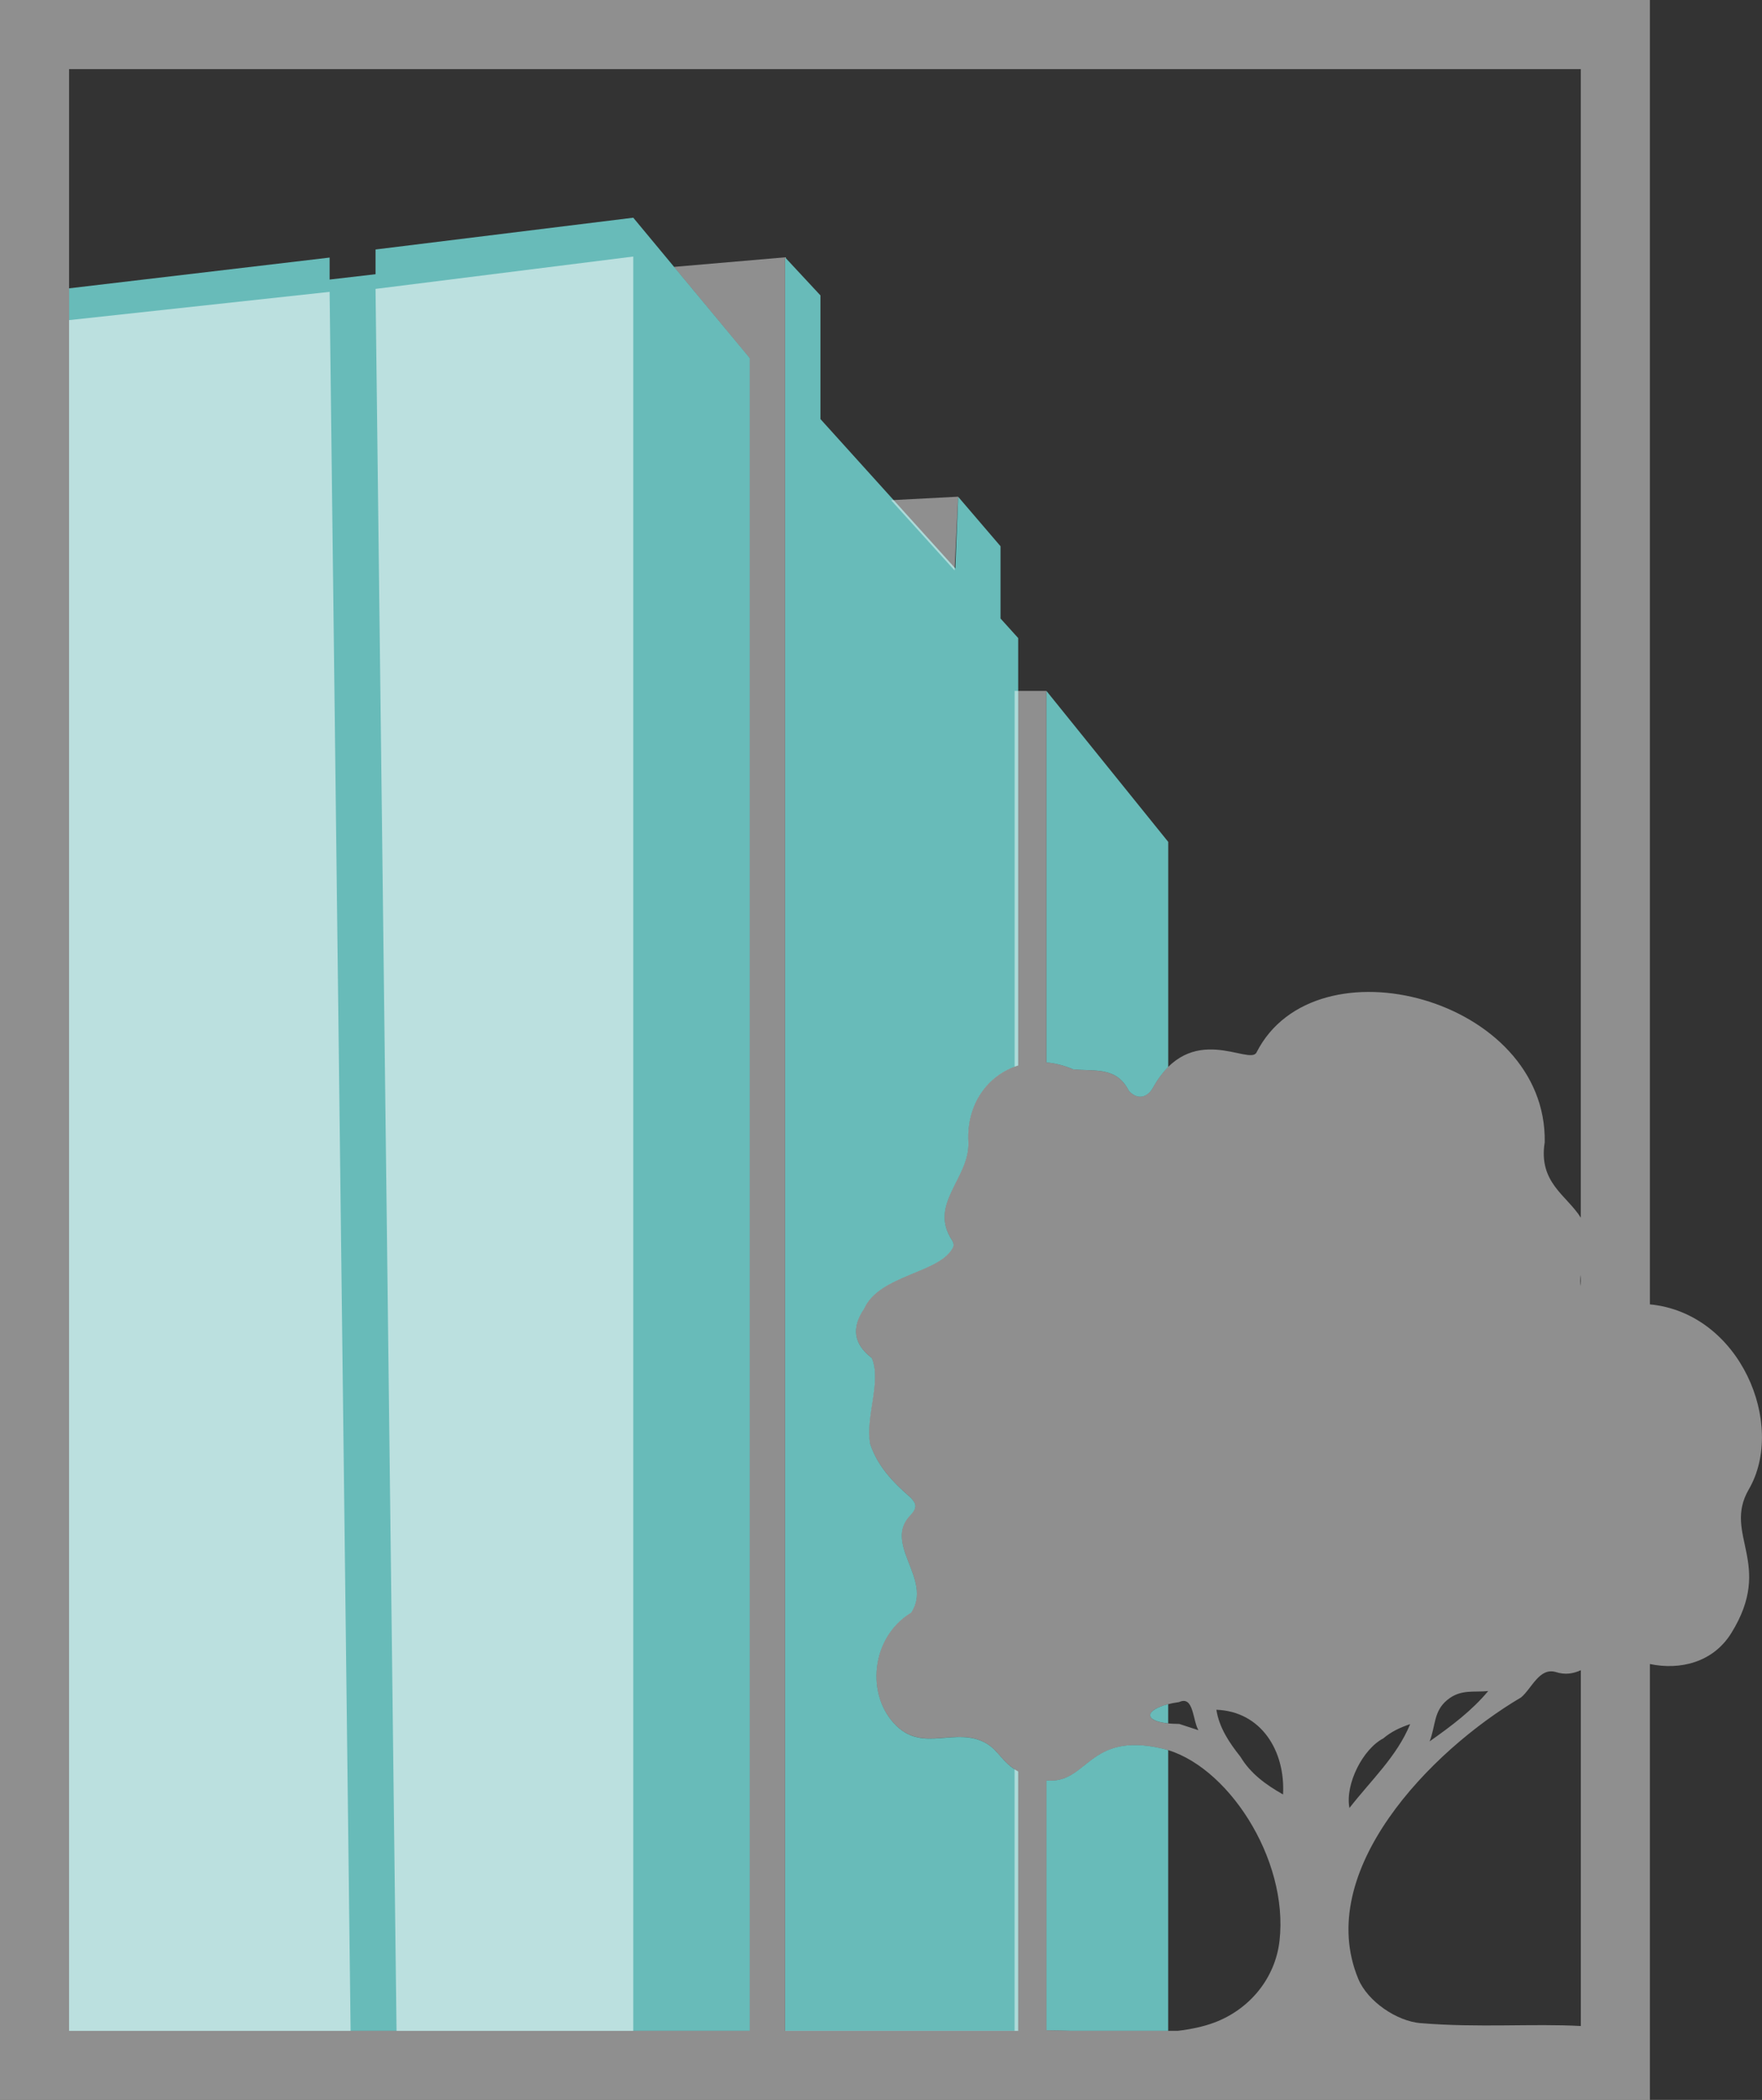 <?xml version="1.0" encoding="UTF-8"?><svg id="uuid-8f216a6b-15c2-4207-9c8f-c29d8a2f351d" xmlns="http://www.w3.org/2000/svg" viewBox="0 0 429.69 512"><rect x="0" y="0" width="429.69" height="512" fill="#333333" stroke="none"/><path d="M284.88,420.19v-4.68c-5.59,1.4-6.14,4.05,0,4.68Z" fill="#68bbb9"/><path d="M261.68,260.72c5.34.56,10.54-.74,13.59,5.21,2,2.3,4.52,1.79,5.92-.75,1.16-2.1,2.41-3.75,3.7-5.04v-54.87l-29.7-36.81v90.59c2.12.18,4.31.72,6.5,1.67Z" fill="#68bbb9"/><path d="M255.18,434.1v60.93c1.89,0,3.83.05,5.82.12h23.88v-68.43c-.5-.16-1-.29-1.51-.41-18.14-4.17-18.03,8.75-28.2,7.79Z" fill="#68bbb9"/><path d="M248.29,431.92c-4.02-2.25-4.73-5.21-8-6.99-7.28-3.95-14.98,2.29-21.62-4.08-7.66-7.35-6.34-21.7,3.56-27.67,5.37-8.22-7.2-16.81-.05-23.91,1.5-1.68,1.34-2.63-.12-4.15-4.28-3.7-8.05-7.62-9.86-13.07-1.21-6.74,2.82-15.19.41-20.94-4.46-3.41-5.04-7.38-1.85-12.06,3.76-8.29,18.43-8.56,21.64-14.89.28-.55.12-1.24-.22-1.76-5.86-8.87,4.29-15.09,3.98-23.91-.52-9.32,4.75-16.41,12.14-18.7v-104.22l-4.31-4.77v-17.62l-10.33-12.06-.68,17.48-32.9-36.42v-30.15l-8.61-9.26v432.4h56.83v-63.23Z" fill="#68bbb9"/><polygon points="182.85 495.15 182.85 87.31 154.43 53.08 91.58 60.83 91.58 66.86 80.38 68.16 80.38 62.8 16.85 70.3 16.85 495.15 182.85 495.15" fill="#68bbb9"/><polygon points="85.5 495.15 80.38 71.16 16.85 78.05 16.85 495.15 85.5 495.15" fill="#bbe0df"/><polygon points="154.43 495.15 154.43 62.55 91.58 70.44 96.7 495.15 154.43 495.15" fill="#bbe0df"/><g opacity=".45"><polygon points="233.65 121.1 217.29 121.96 232.79 139.09 233.65 121.1" fill="#fff"/><path d="M426.47,363.14c9.17-15.76-2.05-42.99-24.12-45.11V0H0v512h402.35v-106.28c7.4,1.55,15.42-.4,19.85-7.54,10.52-16.94-2.16-23.99,4.27-35.04ZM255.18,434.1c10.17.96,10.06-11.95,28.2-7.79,15.7,3.61,30.93,26.82,28.65,46.89-1.04,9.17-7.34,16.78-16.01,19.98-2.66.98-5.63,1.6-8.78,1.97h-26.23c-1.98-.07-3.93-.11-5.82-.12v-60.93ZM287.54,415c3.58-1.64,3.26,4.33,4.71,6.85-1.89-.62-3.27-1.07-4.66-1.52-10.03-.06-8.93-4.08-.06-5.33ZM312.9,437.53c-4.21-2.39-7.92-5.07-10.4-9.2-2.69-3.39-5.18-7.05-5.87-11.46,10.92.41,16.84,10.01,16.26,20.67ZM346.47,493.29c-5.89-.49-12.96-5.33-15.23-10.79-10.88-26.24,17.58-55.61,39.7-68.64,2.59-2.16,4.42-7.29,8.39-6.21,2.37.79,4.36.4,6.18-.42v86.75c-11.59-.64-25.01.47-39.03-.7ZM337.35,423.84c1.96-1.64,3.98-2.6,6.54-3.47-3.26,7.92-9.47,13.59-14.81,20.45-1.09-5.79,3.24-14.36,8.28-16.98ZM348.63,424.57c1.51-3.81.91-7.29,4.31-10.09,3.29-2.71,6.54-1.8,9.98-2.17-3.95,4.73-8.74,8.36-14.29,12.27ZM385.5,313.53c-.17-.8-.17-1.69,0-2.65v2.65ZM16.85,16.85h368.65v280.05c-3.39-5.46-10.38-8.51-8.8-18.39.64-35.12-55.96-50.13-70.28-21.9-1.69,3.33-16.08-8-25.23,8.57-1.4,2.53-3.92,3.05-5.92.75-3.05-5.94-8.25-4.64-13.59-5.21-2.19-.95-4.38-1.49-6.5-1.67v-90.59h-7.75v91.6c-6.93,2.56-11.78,9.45-11.28,18.41.31,8.82-9.83,15.05-3.98,23.91.34.52.5,1.2.22,1.76-3.21,6.33-17.88,6.61-21.64,14.89-3.19,4.68-2.6,8.66,1.85,12.06,2.4,5.74-1.63,14.19-.41,20.94,1.81,5.45,5.58,9.37,9.86,13.07,1.46,1.53,1.63,2.48.12,4.15-7.15,7.11,5.43,15.69.05,23.91-9.89,5.97-11.22,20.32-3.56,27.67,6.64,6.37,14.34.13,21.62,4.08,3.02,1.64,3.86,4.29,7.14,6.46v63.76h-55.97V62.74l-27.07,2.33,18.46,22.24v407.84H16.85V16.85Z" fill="#fff"/></g></svg>